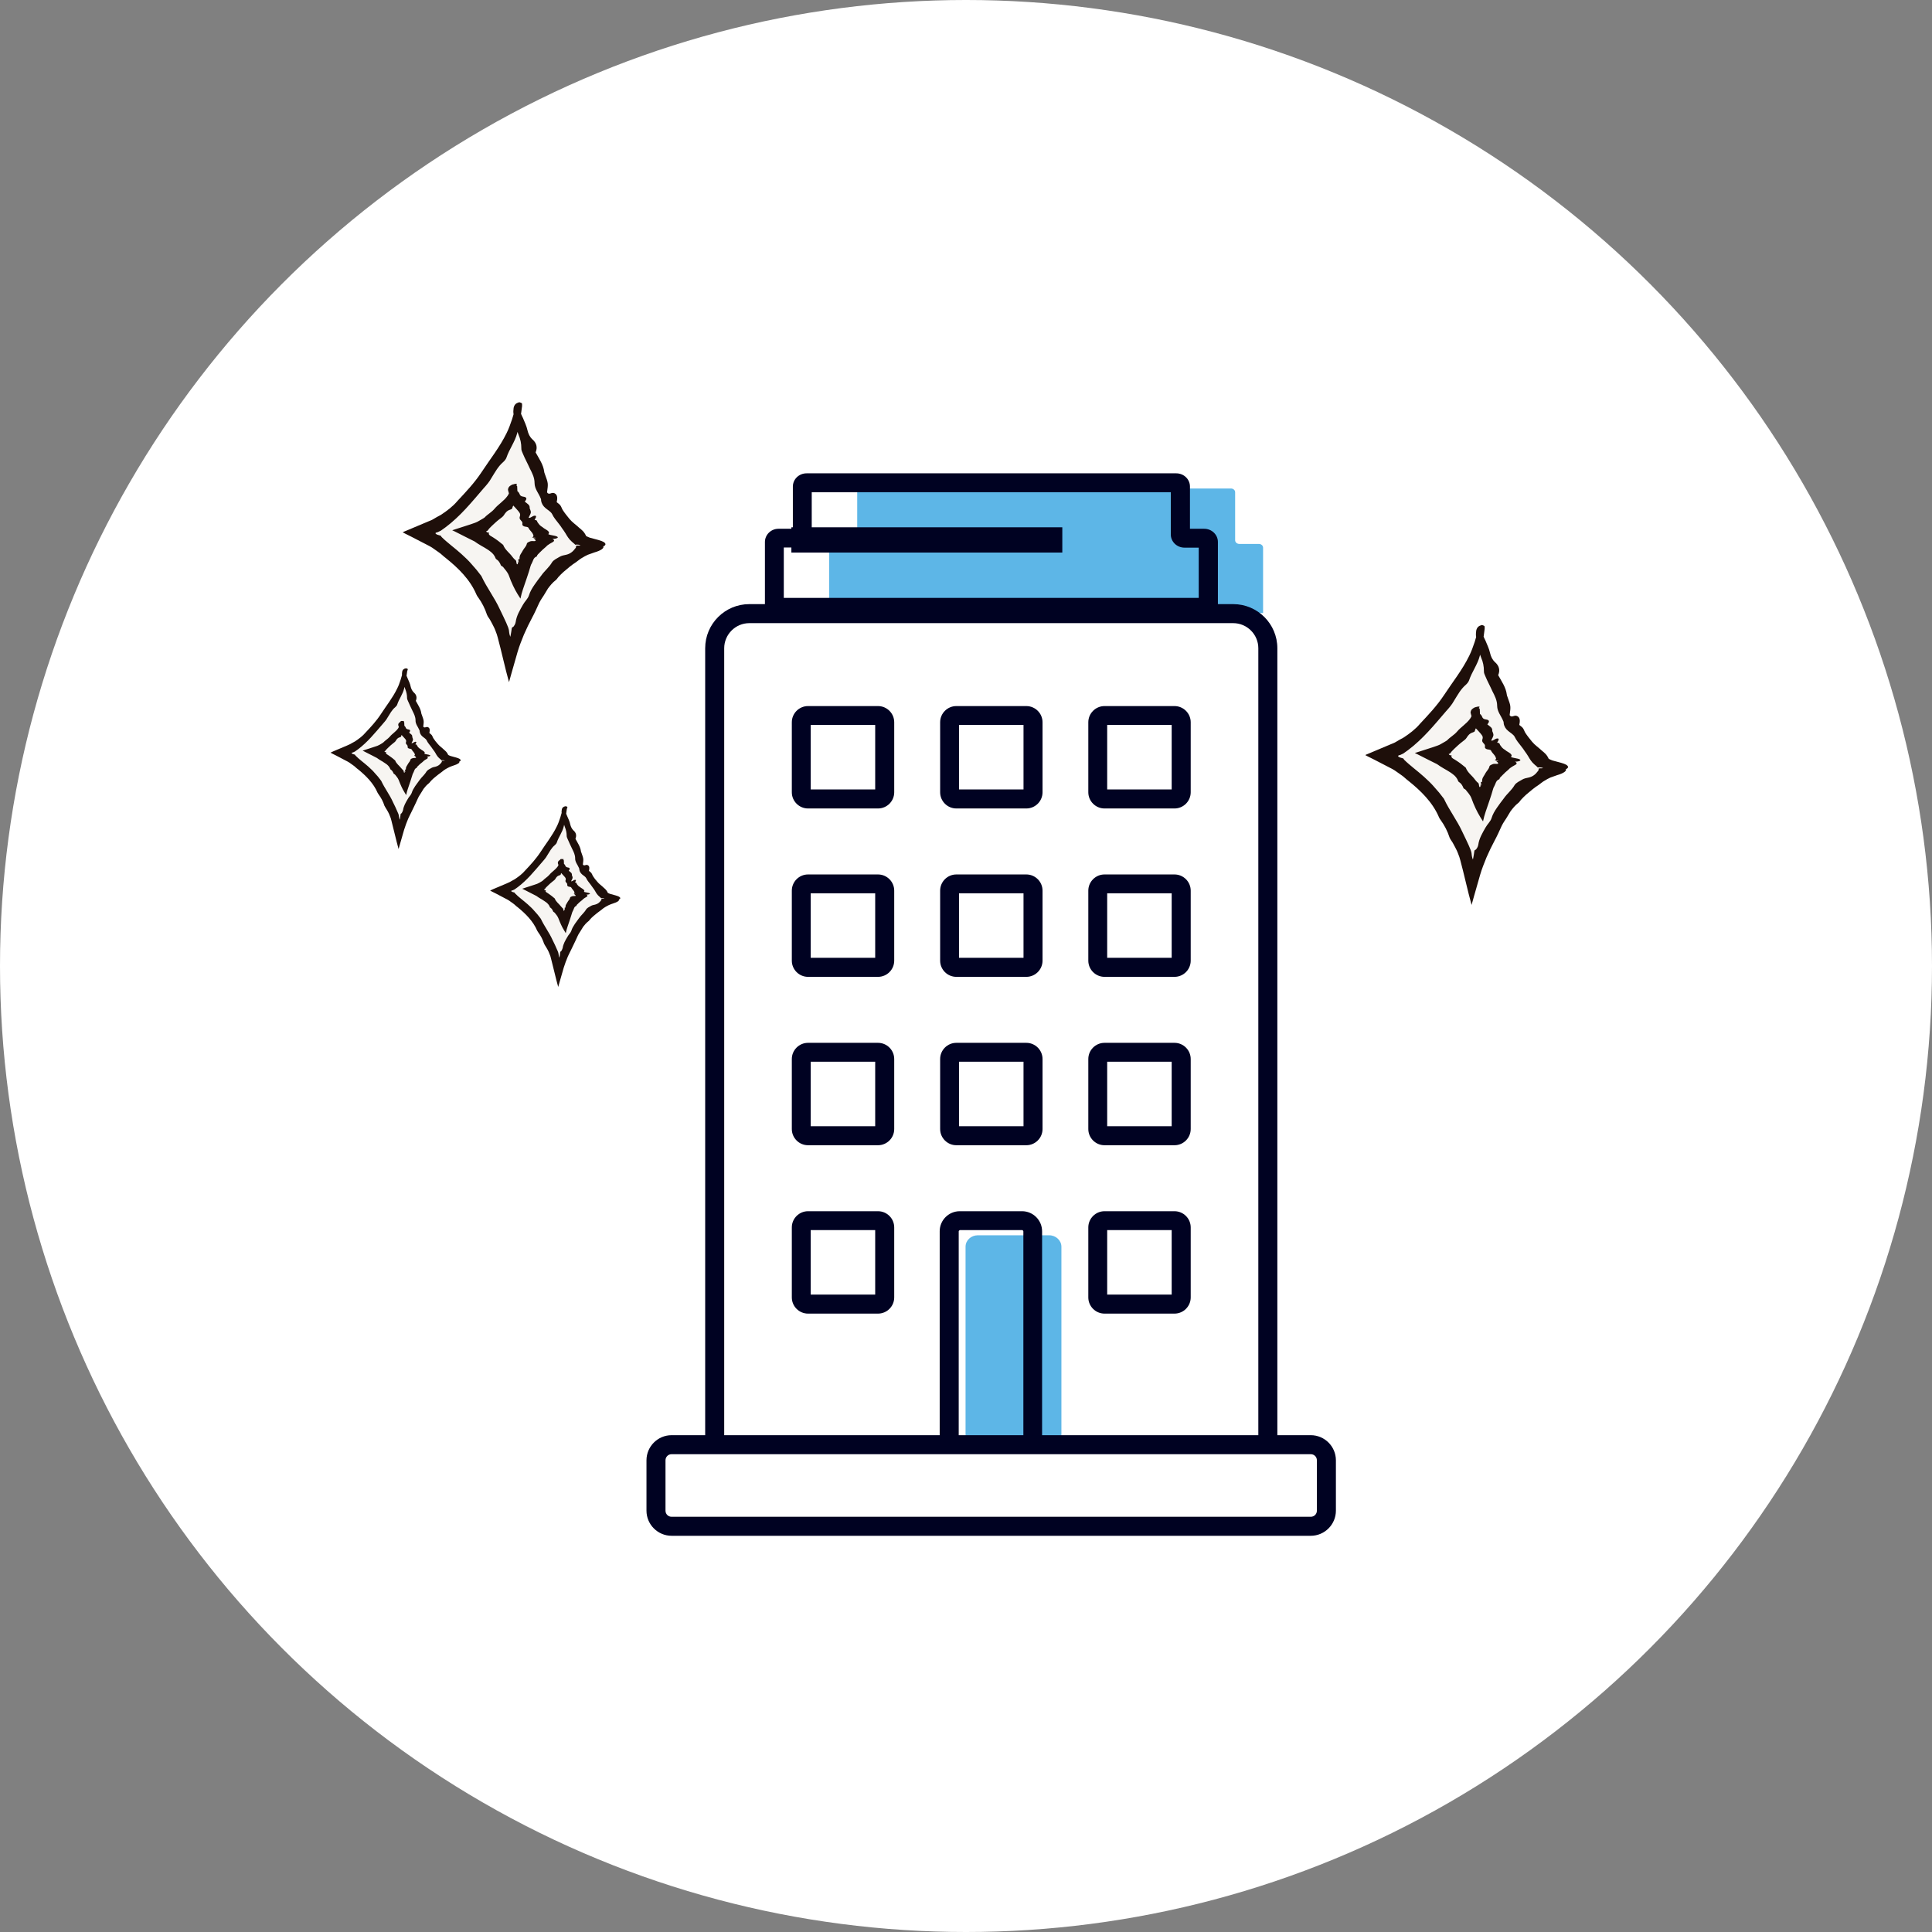 <svg id="_レイヤー_2" data-name="レイヤー 2" xmlns="http://www.w3.org/2000/svg" viewBox="0 0 130 130"><rect x="0" y="0" width="130" height="130" fill="#808080" stroke="none"/><defs><style>.cls-1{fill:#f7f5f2}.cls-1,.cls-2,.cls-3,.cls-4,.cls-5{stroke-width:0}.cls-2{fill:#1e0f0a}.cls-3{fill:#fff}.cls-4{fill:#5db6e7}.cls-5{fill:#000222}</style></defs><g id="_コンテンツ" data-name="コンテンツ"><circle class="cls-3" cx="65" cy="65" r="65"/><g><path class="cls-4" d="m84.99 36.85v4.4h-29.2v-4.41c0-.14.12-.25.28-.25h1.33c.15-.01.28-.13.28-.26v-3.21c0-.14.12-.25.28-.25h24.87c.15.0.28.11.28.25v3.23c0 .14.13.25.28.25h1.32c.15.0.28.11.28.25z"/><path class="cls-4" d="m64.97 97.39v-13.5c0-.43.37-.77.82-.77h4.81c.45.0.82.35.82.77v13.5"/><path class="cls-5" d="m85.95 97.22h-1.28v-53.6c0-.93-.76-1.69-1.69-1.69H50.42c-.93.0-1.69.76-1.69 1.69v53.23h-1.28V43.62c0-1.64 1.33-2.97 2.97-2.97h32.56c1.64.0 2.97 1.33 2.97 2.97v53.6z"/><path class="cls-5" d="m88.2 103.34H45.19c-.93.0-1.69-.76-1.69-1.69v-3.39c0-.93.76-1.69 1.69-1.69H88.2c.93.0 1.69.76 1.69 1.69v3.39c0 .93-.76 1.69-1.69 1.69zm-43.01-5.49c-.23.0-.41.18-.41.41v3.39c0 .23.18.41.41.41H88.2c.23.0.41-.18.41-.41v-3.39c0-.23-.18-.41-.41-.41H45.19z"/><g><path class="cls-5" d="m59.08 54.4h-4.71c-.6.0-1.09-.49-1.09-1.09V48.6c0-.6.49-1.09 1.09-1.09h4.71c.6.0 1.09.49 1.09 1.09v4.71c0 .6-.49 1.09-1.09 1.09zm-4.53-1.28h4.34v-4.34h-4.34v4.34z"/><path class="cls-5" d="m69.06 54.4h-4.71c-.6.0-1.09-.49-1.09-1.09V48.6c0-.6.49-1.09 1.09-1.09h4.71c.6.0 1.09.49 1.09 1.09v4.71c0 .6-.49 1.09-1.09 1.09zm-4.53-1.28h4.34v-4.34h-4.34v4.34z"/><path class="cls-5" d="m79.03 54.4h-4.71c-.6.0-1.09-.49-1.09-1.09V48.6c0-.6.49-1.09 1.09-1.09h4.71c.6.0 1.09.49 1.09 1.09v4.71c0 .6-.49 1.09-1.09 1.09zm-4.53-1.28h4.34v-4.34H74.5v4.34z"/></g><g><path class="cls-5" d="m59.08 65.73h-4.71c-.6.0-1.09-.49-1.09-1.09v-4.71c0-.6.49-1.09 1.09-1.09h4.71c.6.0 1.09.49 1.09 1.09v4.71c0 .6-.49 1.09-1.09 1.09zm-4.53-1.28h4.34v-4.34h-4.34v4.34z"/><path class="cls-5" d="m69.06 65.73h-4.71c-.6.0-1.09-.49-1.09-1.09v-4.71c0-.6.49-1.09 1.09-1.09h4.71c.6.0 1.09.49 1.09 1.09v4.71c0 .6-.49 1.09-1.09 1.09zm-4.53-1.28h4.34v-4.34h-4.34v4.34z"/><path class="cls-5" d="m79.03 65.73h-4.71c-.6.0-1.09-.49-1.09-1.09v-4.71c0-.6.49-1.09 1.09-1.09h4.71c.6.0 1.09.49 1.09 1.09v4.71c0 .6-.49 1.09-1.09 1.09zm-4.53-1.28h4.34v-4.34H74.5v4.34z"/></g><g><path class="cls-5" d="m59.08 77.06h-4.71c-.6.0-1.09-.49-1.09-1.09v-4.71c0-.6.49-1.09 1.09-1.09h4.71c.6.0 1.09.49 1.09 1.09v4.71c0 .6-.49 1.09-1.09 1.09zm-4.53-1.28h4.34v-4.34h-4.34v4.34z"/><path class="cls-5" d="m69.06 77.06h-4.71c-.6.0-1.09-.49-1.09-1.09v-4.71c0-.6.49-1.09 1.09-1.09h4.71c.6.0 1.09.49 1.09 1.09v4.71c0 .6-.49 1.09-1.09 1.09zm-4.53-1.28h4.34v-4.34h-4.34v4.34z"/><path class="cls-5" d="m79.03 77.06h-4.71c-.6.0-1.09-.49-1.09-1.09v-4.71c0-.6.49-1.09 1.09-1.09h4.71c.6.0 1.09.49 1.09 1.09v4.71c0 .6-.49 1.09-1.09 1.09zm-4.53-1.28h4.34v-4.34H74.5v4.34z"/></g><g><path class="cls-5" d="m59.08 88.39h-4.71c-.6.0-1.09-.49-1.09-1.09v-4.71c0-.6.49-1.09 1.09-1.09h4.71c.6.0 1.09.49 1.09 1.09v4.71c0 .6-.49 1.09-1.09 1.09zm-4.53-1.28h4.34v-4.34h-4.34v4.34z"/><path class="cls-5" d="m70.14 97.4h-1.28V82.85s-.03-.08-.08-.08h-4.19s-.08.03-.08.08V97.4h-1.28V82.85c0-.75.61-1.35 1.35-1.35h4.19c.75.0 1.35.61 1.35 1.35V97.4z"/><path class="cls-5" d="m79.03 88.39h-4.71c-.6.0-1.09-.49-1.09-1.09v-4.71c0-.6.49-1.09 1.09-1.09h4.71c.6.0 1.09.49 1.09 1.09v4.71c0 .6-.49 1.09-1.09 1.09zm-4.53-1.28h4.34v-4.34H74.5v4.34z"/></g><path class="cls-5" d="m81.94 41.51H51.47v-5.04c0-.49.41-.89.91-.89h.97v-2.84c0-.49.41-.89.92-.89h24.88c.51.0.92.4.92.89v2.84h.96c.25.0.49.1.66.27s.26.39.26.62v5.04zm-29.2-1.28h27.92v-3.38h-.96c-.25.0-.49-.1-.66-.27s-.26-.39-.26-.62v-2.84H54.62v2.83c0 .49-.41.89-.91.89h-.97v3.4z"/><rect class="cls-5" x="53.25" y="35.48" width="18.23" height="1.7"/></g><g><g><path class="cls-1" d="m34.89 27.04s-1.7 7.15-6.38 8.8c4.43 1.81 5.82 8.2 5.82 8.2s1.92-6.46 5.86-7.31c-4.07-1.56-5.3-9.7-5.3-9.7z"/><path class="cls-2" d="m34.98 27.46c0 .29.12.47.21.67.11.27.24.53.3.81.06.25.15.45.33.62.29.25.36.55.22.88.24.44.52.82.58 1.31.0.05.03.09.04.14.24.65.23.64.15 1.24.14.22.3-.04.5.06.21.1.21.33.15.6.08.07.18.13.24.21.07.09.1.21.16.31.14.22.3.41.46.61.19.23.45.4.66.6.18.15.33.26.46.55.11.05.18.09.25.11.46.12.78.2.93.29.14.09.19.2-.03.3.07.1-.13.27-.59.4-.15.05-.3.11-.45.16-.14.06-.25.13-.37.2-.15.08-.27.19-.41.29-.3.19-.58.43-.86.67-.12.11-.23.22-.34.34-.06.07-.11.16-.18.21-.21.16-.37.36-.52.56-.14.22-.26.45-.41.66-.06.1-.13.2-.18.31-.16.35-.31.69-.49 1.02l-.26.51-.12.26-.16.35c-.15.38-.3.73-.43 1.18l-.42 1.47-.15.54c-.25-.88-.52-2.13-.76-3.01-.04-.15-.08-.28-.14-.42-.04-.1-.06-.16-.1-.24-.07-.15-.15-.29-.23-.44-.07-.15-.19-.27-.25-.42-.14-.43-.34-.82-.6-1.18-.04-.05-.08-.11-.11-.18-.43-1.02-1.24-1.8-2.05-2.45-.18-.13-.33-.3-.52-.42l-.27-.19c-.18-.14-.42-.26-.64-.37l-.89-.46-.44-.22-.11-.06s-.06-.02-.03-.03l.06-.03.24-.1 1.4-.59c.12-.05.24-.09.35-.16l.22-.13.31-.17c.39-.26.78-.55 1.09-.92.56-.6 1.14-1.21 1.61-1.92.57-.87 1.23-1.69 1.7-2.65.15-.3.26-.62.37-.94.1-.3.17-.6.26-.9.02-.08.1-.17.17-.22.03-.03.14.0.18.04.04.05.07.14.06.2-.07.62-.18 1.22-.33 1.83-.15.58-.53 1.07-.72 1.64-.04.11-.13.22-.22.3-.35.3-.55.69-.79 1.07-.14.26-.34.49-.54.71-.79.92-1.55 1.86-2.55 2.61l-.32.23-.21.1c-.3.05-.08.17.15.22.07.0.08.06.11.1.38.38.91.76 1.34 1.15.24.22.48.44.69.69.22.24.43.49.62.75.02.02.03.04.04.06.36.77.88 1.44 1.23 2.21l.26.54c.06.13.12.26.18.39l.12.29c.03.09.06.17.07.33.02.16.06.27.08.31.03-.12.05-.29.07-.39.03-.19.01-.24.12-.28.01.01.06-.07.1-.13.04-.07.06-.14.07-.2.06-.43.28-.79.49-1.16.12-.22.33-.4.4-.62.08-.27.22-.5.38-.73.14-.21.3-.41.45-.61.22-.32.53-.55.73-.9.11-.16.33-.26.5-.36.13-.08.29-.11.44-.14.27-.06.46-.21.62-.43.06-.07.05-.1.05-.12v-.05s.03-.02.09-.02c.08.0.17.0.21-.02-.05-.03-.2-.06-.35-.04h-.04c.01.0.02-.01.02-.02l-.07-.06-.14-.12c-.19-.16-.31-.36-.42-.55-.07-.12-.15-.23-.23-.34-.07-.11-.15-.22-.23-.32-.16-.21-.34-.41-.45-.65-.08-.16-.29-.27-.44-.4-.16-.13-.27-.3-.3-.51.0-.05.0-.1-.03-.15-.13-.34-.41-.63-.41-1.03.0-.36-.16-.67-.32-.98-.15-.34-.33-.66-.47-1-.05-.11-.11-.24-.1-.35.0-.33-.06-.62-.19-.92-.17-.43-.25-.9-.33-1.36-.03-.14-.02-.3.0-.44.04-.21.17-.35.38-.37.06.0.15.02.18.07.03.04.0.13-.03.18-.03.06-.09.11-.15.18z"/></g><g><path class="cls-1" d="m34.52 32.59s-.62 2.62-2.57 3.17c1.88.73 2.97 3.29 2.97 3.29s.62-2.29 1.95-2.81c-1.56-.89-2.35-3.65-2.35-3.65z"/><path class="cls-2" d="m34.59 32.74c-.01.12.09.17.15.23.09.09.19.17.22.27.03.09.09.16.25.18.24.03.27.14.1.33.16.14.36.22.33.44.0.02.0.04.02.05.09.25.09.24-.09.59.07.08.26-.12.4-.13.15-.01.12.09.0.28.04.01.11.02.14.04.03.03.03.08.06.12.06.08.11.16.18.22.04.04.09.07.14.1.06.05.15.12.25.17.15.09.28.21.15.31.06.02.08.04.13.05.28.05.46.09.5.14.02.02.02.04-.02.07-.05.02-.08.05-.27.06-.02.0-.05.0-.07.0.15.06.18.15-.01.24-.12.06-.22.13-.32.2-.07.07-.15.15-.24.22l-.07.06s-.02.02-.04.04l-.07.07s-.1.09-.14.14c-.04.04-.09.08-.12.13-.02.03-.01.08-.05.09-.22.08-.23.31-.33.48-.02.03-.05.08-.07.16-.13.48-.34 1.05-.51 1.56-.06.18-.12.39-.17.63l-.19-.3c-.2-.32-.43-.8-.59-1.26-.09-.23-.25-.39-.39-.57-.04-.05-.13-.06-.15-.12-.06-.16-.15-.31-.3-.4-.02-.01-.04-.03-.05-.06-.07-.2-.21-.36-.38-.48-.08-.06-.16-.12-.25-.17l-.13-.08-.07-.04-.14-.08c-.16-.09-.31-.19-.45-.29l-.58-.29-.73-.37c-.06-.03-.14-.07-.19-.09l1.24-.4c.21-.07.42-.14.54-.22.13-.08.31-.17.4-.24.19-.21.47-.35.67-.59.24-.29.63-.52.87-.86.08-.11.12-.23.16-.36.04-.11.06-.24.09-.35.0-.03.07-.06.13-.07.03.0.14.02.18.04.05.03.09.07.09.1.02.27.03.53.0.8-.03.26-.28.41-.33.66.0.05-.07.08-.13.1-.23.07-.33.21-.43.37-.06.1-.17.17-.27.25-.2.15-.38.32-.56.49-.14.13-.21.22-.25.28-.02.04-.07.05-.12.07h0c.05.03-.01.07.17.09.05.0.03.02.02.04-.03.05.01.1.07.15s.13.07.24.15c.22.14.43.3.63.47.0.0.02.01.02.02.13.34.42.52.62.8.04.06.11.13.15.17.07.06.11.06.12.22.02.15.08.13.1.05.0-.01.0-.01.0-.03.0-.1.0-.13.03-.04.01.04.04.07.02-.01-.04-.24-.02-.18.0-.21.0.0.09.02.06-.03-.01-.1.02-.22.08-.31.06-.09.11-.18.16-.27.08-.14.21-.24.25-.42.02-.09.13-.12.22-.16.07-.03.16-.02.24-.02.11.01.18-.01.09-.11-.11-.1-.14-.09-.06-.09.06.0.11.0.12-.01.0-.01-.11-.03-.24-.02-.04.0-.05.0-.04.0.06-.01.05-.01.12-.11-.04-.25-.25-.35-.34-.55-.03-.07-.17-.07-.26-.09-.1-.03-.17-.08-.15-.19.0-.03.01-.05.0-.07-.03-.15-.25-.2-.17-.42.07-.19-.05-.28-.13-.39-.1-.11-.2-.23-.31-.34-.03-.04-.07-.08-.06-.13.05-.16.0-.27-.08-.37-.12-.15-.16-.34-.21-.52-.02-.06.0-.12.03-.19.05-.1.18-.19.39-.24.06-.02.14-.02.17-.01.02.0.0.05-.04.08-.03.03-.09.07-.16.11z"/></g></g><g><g><path class="cls-1" d="m99.65 42.04s-1.7 7.15-6.38 8.8c4.43 1.81 5.82 8.2 5.82 8.2s1.92-6.46 5.86-7.31c-4.07-1.56-5.3-9.7-5.3-9.7z"/><path class="cls-2" d="m99.75 42.45c0 .29.12.47.21.67.11.27.24.53.3.81.06.25.15.45.33.62.29.25.36.55.22.88.24.44.52.82.58 1.31.0.05.03.09.04.14.24.65.23.64.15 1.24.14.22.3-.04.5.06.21.1.21.33.15.6.08.07.18.13.24.21.07.09.1.21.16.31.14.22.3.41.46.61.19.23.45.4.66.6.18.15.33.26.46.55.11.05.18.09.25.11.46.12.78.2.93.29.14.09.19.2-.03.3.07.1-.13.27-.59.4-.15.05-.3.11-.45.16-.14.06-.25.13-.37.2-.15.08-.27.19-.41.29-.3.19-.58.43-.86.67-.12.11-.23.22-.34.34-.06.07-.11.16-.18.21-.21.16-.37.36-.52.56-.14.22-.26.45-.41.66-.06.1-.13.2-.18.31-.16.35-.31.69-.49 1.02l-.26.51-.12.26-.16.35c-.15.38-.3.73-.43 1.18l-.42 1.47-.15.54c-.25-.88-.52-2.13-.76-3.01-.04-.15-.08-.28-.14-.42-.04-.1-.06-.16-.1-.24-.07-.15-.15-.29-.23-.44-.07-.15-.19-.27-.25-.42-.14-.43-.34-.82-.6-1.18-.04-.05-.08-.11-.11-.18-.43-1.02-1.24-1.8-2.05-2.45-.18-.13-.33-.3-.52-.42l-.27-.19c-.18-.14-.42-.26-.64-.37l-.89-.46-.44-.22-.11-.06s-.06-.02-.03-.03l.06-.03.24-.1 1.4-.59c.12-.05.24-.09.35-.16l.22-.13.31-.17c.39-.26.78-.55 1.09-.92.56-.6 1.14-1.21 1.61-1.92.57-.87 1.23-1.69 1.7-2.65.15-.3.26-.62.37-.94.1-.3.17-.6.26-.9.02-.08.1-.17.17-.22.03-.03.14.0.18.04.04.05.07.14.06.2-.07.62-.18 1.22-.33 1.83-.15.58-.53 1.07-.72 1.64-.04.11-.13.22-.22.3-.35.3-.55.69-.79 1.07-.14.26-.34.49-.54.71-.79.92-1.55 1.86-2.55 2.61l-.32.23-.21.1c-.3.05-.08.17.15.22.07.0.08.06.11.1.38.38.91.76 1.34 1.15.24.22.48.44.69.69.22.24.43.49.62.75.02.02.03.04.04.06.36.77.88 1.44 1.23 2.21l.26.54c.06.13.12.26.18.39l.12.29c.03.09.06.17.07.33.02.16.06.27.08.31.03-.12.05-.29.07-.39.03-.19.01-.24.12-.28.01.01.06-.07.1-.13.04-.07.06-.14.07-.2.06-.43.28-.79.49-1.16.12-.22.33-.4.4-.62.08-.27.22-.5.38-.73.14-.21.3-.41.45-.61.22-.32.53-.55.73-.9.11-.16.33-.26.5-.36.13-.08.29-.11.44-.14.27-.06.46-.21.62-.43.06-.07.05-.1.05-.12v-.05s.03-.02.09-.02c.08.0.17.0.21-.02-.05-.03-.2-.06-.35-.04h-.04c.01.0.02-.01.02-.02l-.07-.06-.14-.12c-.19-.16-.31-.36-.42-.55-.07-.12-.15-.23-.23-.34-.07-.11-.15-.22-.23-.32-.16-.21-.34-.41-.45-.65-.08-.16-.29-.27-.44-.4-.16-.13-.27-.3-.3-.51.0-.05.0-.1-.03-.15-.13-.34-.41-.63-.41-1.03.0-.36-.16-.67-.32-.98-.15-.34-.33-.66-.47-1-.05-.11-.11-.24-.1-.35.0-.33-.06-.62-.19-.92-.17-.43-.25-.9-.33-1.36-.03-.14-.02-.3.0-.44.04-.21.17-.35.38-.37.06.0.15.02.18.07.03.04.0.13-.03.18-.03.06-.09.11-.15.18z"/></g><g><path class="cls-1" d="m99.29 47.58s-.62 2.62-2.57 3.17c1.88.73 2.97 3.29 2.97 3.29s.62-2.29 1.95-2.81c-1.56-.89-2.35-3.65-2.35-3.65z"/><path class="cls-2" d="m99.36 47.73c-.01.12.09.17.15.23.09.09.19.17.22.27.03.09.09.16.25.18.24.03.27.14.1.33.16.14.36.22.33.44.0.02.0.04.02.05.09.25.09.24-.09.59.07.08.26-.12.4-.13.15-.01.12.09.0.28.04.01.11.02.14.04.03.03.03.08.06.12.06.08.11.16.18.22.04.04.09.07.14.1.06.05.15.12.25.17.15.09.28.21.15.31.06.02.08.04.13.05.28.05.46.09.5.14.02.02.02.04-.02.07-.05.02-.08.05-.27.06-.02.0-.05.0-.07.0.15.06.18.15-.01.24-.12.06-.22.13-.32.2-.07.07-.15.15-.24.22l-.07.06s-.02.02-.04.04l-.07.07s-.1.09-.14.14c-.04.04-.09.08-.12.13-.02.03-.01.08-.05.09-.22.08-.23.31-.33.48-.02.03-.05.08-.07.16-.13.48-.34 1.05-.51 1.56-.06.18-.12.39-.17.63l-.19-.3c-.2-.32-.43-.8-.59-1.26-.09-.23-.25-.39-.39-.57-.04-.05-.13-.06-.15-.12-.06-.16-.15-.31-.3-.4-.02-.01-.04-.03-.05-.06-.07-.2-.21-.36-.38-.48-.08-.06-.16-.12-.25-.17l-.13-.08-.07-.04-.14-.08c-.16-.09-.31-.19-.45-.29l-.58-.29-.73-.37c-.06-.03-.14-.07-.19-.09l1.24-.4c.21-.07.42-.14.54-.22.13-.08.31-.17.4-.24.19-.21.47-.35.67-.59.24-.29.63-.52.87-.86.08-.11.12-.23.16-.36.04-.11.06-.24.09-.35.0-.03.07-.06.13-.07.03.0.14.02.18.04.05.03.09.07.09.1.02.27.03.53.0.8-.03.26-.28.41-.33.66.0.05-.07.08-.13.1-.23.07-.33.21-.43.37-.06.1-.17.17-.27.25-.2.15-.38.32-.56.49-.14.13-.21.22-.25.28-.02.04-.07.05-.12.07h0c.05.03-.01.07.17.09.05.0.03.02.02.04-.03.05.01.1.07.15.06.05.13.07.24.15.22.14.43.3.63.47.0.0.02.01.02.02.13.34.42.52.62.8.04.06.11.13.15.17.07.06.11.06.12.22.02.15.08.13.1.05.0-.01.0-.01.0-.03.0-.1.0-.13.03-.04.01.04.04.07.02-.01-.04-.24-.02-.18.0-.21.0.0.09.02.06-.03-.01-.1.02-.22.08-.31s.11-.18.16-.27c.08-.14.21-.24.25-.42.02-.09.13-.12.22-.16.07-.03.16-.02.24-.02.11.01.18-.01.09-.11-.11-.1-.14-.09-.06-.09.06.0.11.0.12-.01.0-.01-.11-.03-.24-.02-.04.0-.05.0-.04.0.06-.01.05-.01.12-.11-.04-.25-.25-.35-.34-.55-.03-.07-.17-.07-.26-.09-.1-.03-.17-.08-.15-.19.0-.03.01-.05.0-.07-.03-.15-.25-.2-.17-.42.07-.19-.05-.28-.13-.39-.1-.11-.2-.23-.31-.34-.03-.04-.07-.08-.06-.13.05-.16.0-.27-.08-.37-.12-.15-.16-.34-.21-.52-.02-.06.0-.12.03-.19.05-.1.18-.19.39-.24.06-.02.14-.02.17-.01.02.0.0.05-.04.08-.03.03-.09.07-.16.11z"/></g></g><g><g><path class="cls-1" d="m27.24 44.97s-1.09 4.61-4.1 5.67c2.84 1.17 3.74 5.29 3.74 5.29s1.23-4.16 3.76-4.71c-2.61-1.01-3.4-6.25-3.4-6.25z"/><path class="cls-2" d="m27.31 45.24c0 .18.08.3.13.43.07.17.16.34.19.52.04.16.1.29.21.4.19.16.23.35.14.57.15.28.33.53.37.84.0.03.02.06.03.09.15.42.15.41.1.8.09.14.19-.02.32.04.14.07.13.21.09.39.05.04.11.08.16.14.04.06.07.13.1.2.09.14.19.27.3.39.12.15.29.26.42.39.11.1.21.17.29.36.07.03.11.06.16.07.29.08.5.13.6.19.09.06.12.13-.02.19.05.07-.09.17-.38.26-.1.03-.19.07-.29.11-.09.04-.16.09-.24.13-.09.05-.18.12-.26.19-.19.13-.37.28-.55.43-.08.07-.15.14-.22.22-.04.04-.07.1-.12.13-.13.1-.24.23-.34.36-.09.14-.17.29-.26.42-.04.06-.08.13-.11.2-.1.22-.2.44-.31.66l-.16.33-.08.16-.11.23c-.1.24-.19.47-.28.76l-.27.94-.1.35c-.16-.57-.34-1.37-.49-1.94-.02-.1-.05-.18-.09-.27-.02-.06-.04-.1-.06-.15-.04-.1-.1-.19-.15-.28-.05-.09-.12-.18-.16-.27-.09-.28-.22-.53-.39-.76-.03-.04-.05-.07-.07-.11-.28-.66-.8-1.16-1.31-1.58-.12-.08-.21-.19-.33-.27l-.17-.12c-.11-.09-.27-.17-.41-.24l-.57-.3-.28-.14-.07-.04s-.04-.01-.02-.02l.04-.02.15-.07.9-.38c.07-.04.15-.06.22-.1l.14-.08.2-.11c.25-.17.5-.35.7-.59.36-.38.73-.78 1.03-1.24.36-.56.79-1.09 1.09-1.71.1-.19.17-.4.24-.61.06-.19.11-.39.17-.58.02-.05.06-.11.11-.14.02-.02.09.0.12.02.03.03.05.09.04.13-.05.4-.11.79-.21 1.18-.09.38-.34.69-.46 1.06-.02.07-.08.14-.14.19-.23.19-.35.44-.51.69-.09.17-.22.31-.35.46-.51.59-1 1.2-1.64 1.68l-.21.15-.13.06c-.19.03-.05.11.1.14.04.0.05.04.07.07.24.25.58.49.86.74.15.14.31.28.44.44.14.15.28.31.4.48.0.01.02.03.03.04.23.5.57.93.79 1.43l.17.35c.04.08.08.17.11.25l.08.18c.02.06.04.11.05.21s.04.18.05.2c.02-.08.03-.18.04-.25.02-.12.0-.15.07-.18.0.0.04-.04.06-.09.02-.04.04-.09.05-.13.04-.28.18-.51.32-.75.07-.14.21-.26.26-.4.05-.17.14-.32.24-.47.09-.14.2-.26.29-.4.14-.2.34-.35.47-.58.07-.1.21-.17.32-.23.08-.05.18-.07.28-.09.17-.04.3-.14.4-.28.04-.05.03-.06.03-.08v-.03s.02-.01.06-.01c.05.0.11.0.14-.01-.03-.02-.13-.04-.22-.02-.03.0-.03.0-.02.0.0.0.01.0.01-.01l-.04-.04-.09-.08c-.12-.1-.2-.23-.27-.36-.04-.08-.1-.15-.15-.22-.05-.07-.1-.14-.15-.21-.1-.14-.22-.26-.29-.42-.05-.11-.18-.17-.28-.26-.1-.09-.17-.19-.19-.33.0-.03.0-.07-.02-.1-.09-.22-.27-.41-.26-.66.0-.23-.1-.43-.2-.63-.1-.22-.21-.43-.3-.65-.03-.07-.07-.15-.07-.22.0-.21-.04-.4-.12-.6-.11-.28-.16-.58-.21-.88-.02-.09-.02-.19.0-.28.02-.14.11-.22.25-.24.04.0.1.02.12.04.02.02.0.08-.02.12s-.06.07-.1.11z"/></g><g><path class="cls-1" d="m27.01 48.55s-.4 1.69-1.65 2.04c1.21.47 1.91 2.12 1.91 2.12s.4-1.48 1.25-1.81c-1-.57-1.51-2.35-1.51-2.35z"/><path class="cls-2" d="m27.06 48.64c0 .08.06.11.1.15.06.05.12.11.14.17s.06.1.16.12c.16.02.17.09.07.22.1.09.23.14.21.29.0.01.0.02.01.03.06.16.06.16-.06.38.04.05.17-.08.26-.09.1.0.07.06.0.18.03.0.07.0.09.03.02.02.02.05.04.08.04.05.07.1.12.14.03.02.06.04.09.06.04.03.1.08.16.11.09.06.18.13.1.2.04.02.05.03.08.03.18.03.29.06.32.09.02.01.01.03-.02.04s-.05.03-.17.04c-.01.0-.03.0-.05.0.1.04.11.1.0.16-.08.04-.14.08-.2.13-.05.05-.1.1-.16.14l-.05.04-.02.02-.05.04s-.06.06-.09.09-.06.05-.08.08c-.01.02.0.05-.03.06-.14.05-.15.2-.21.31-.01.02-.03.05-.05.1-.09.31-.22.68-.33 1.01-.04.12-.08.25-.11.41l-.12-.2c-.13-.2-.27-.52-.38-.81-.06-.15-.16-.25-.25-.37-.03-.03-.08-.04-.1-.08-.04-.11-.1-.2-.19-.26-.02.0-.03-.02-.03-.04-.05-.13-.14-.23-.24-.31-.05-.04-.11-.08-.16-.11l-.08-.05-.04-.03-.09-.05c-.1-.06-.2-.12-.29-.19l-.37-.19-.47-.24s-.09-.04-.12-.06l.8-.26c.14-.04.27-.09.35-.14.08-.05.2-.11.25-.16.12-.13.3-.23.43-.38.15-.19.4-.33.56-.56.05-.07.08-.15.1-.23.03-.07.04-.15.06-.23.0-.02.04-.04.08-.04.02.0.09.01.11.03.03.02.06.05.06.07.01.17.02.34.0.51-.02.17-.18.26-.21.43.0.03-.05.05-.09.06-.15.04-.21.14-.27.24-.04.07-.11.11-.17.16-.13.1-.24.2-.36.32-.09.08-.14.14-.16.18-.01.02-.05.03-.07.05h0s0 .04.11.06c.03.0.02.01.0.03-.02.03.0.07.05.1.04.03.08.05.15.1.14.09.27.2.4.31.0.0.01.0.01.01.08.22.27.34.4.51.03.04.07.08.1.11.04.04.07.04.08.14.02.1.05.08.06.03v-.02c0-.06.0-.09.02-.02.0.03.02.04.02.0-.03-.16-.01-.11.0-.14.0.0.06.01.04-.02.0-.07.01-.14.05-.2s.07-.11.1-.17c.05-.09.13-.15.16-.27.01-.06.08-.08.14-.1.04-.02.1-.01.15-.02.07.0.12.0.06-.07-.07-.06-.09-.06-.04-.06.04.0.07.0.08.0.0.0-.07-.02-.15-.01-.03.0-.03.0-.02.0.04.0.03.0.08-.07-.02-.16-.16-.23-.22-.36-.02-.05-.11-.04-.17-.06-.06-.02-.11-.05-.1-.12.0-.02.0-.03.0-.05-.02-.1-.16-.13-.11-.27.04-.12-.03-.18-.09-.25s-.13-.15-.2-.22c-.02-.02-.05-.05-.04-.09.03-.1.0-.17-.05-.24-.08-.1-.1-.22-.14-.33-.01-.04.0-.08.02-.12.03-.06.12-.12.25-.16.04.0.09-.02.11.0.01.0.0.03-.02.05-.02.02-.06.04-.1.07z"/></g></g><g><g><path class="cls-1" d="m37.99 54.25s-1.09 4.61-4.1 5.67c2.84 1.17 3.74 5.29 3.74 5.29s1.23-4.16 3.76-4.71c-2.61-1.01-3.4-6.25-3.4-6.25z"/><path class="cls-2" d="m38.05 54.52c0 .18.08.3.13.43.07.17.16.34.19.52.04.16.1.29.21.4.19.16.23.35.14.57.15.28.33.53.37.84.0.03.02.06.03.09.15.42.15.41.1.8.09.14.19-.02.32.04.14.07.13.21.09.39.05.04.11.08.16.14.04.06.07.13.1.2.09.14.19.27.3.39.12.15.29.26.42.39.11.1.21.17.29.36.07.03.11.06.16.07.29.08.5.13.6.19.09.06.12.13-.02.19.05.07-.09.17-.38.26-.1.03-.19.07-.29.11-.09.04-.16.09-.24.13-.09.05-.18.12-.26.19-.19.13-.37.28-.55.43-.08.07-.15.14-.22.22-.04.04-.07.1-.12.13-.13.1-.24.23-.34.36-.09.14-.17.29-.26.42-.04.06-.08.13-.11.2-.1.22-.2.44-.31.66l-.16.33-.08.16-.11.23c-.1.24-.19.47-.28.76l-.27.94-.1.35c-.16-.57-.34-1.37-.49-1.94-.02-.1-.05-.18-.09-.27-.02-.06-.04-.1-.06-.15-.04-.1-.1-.19-.15-.28s-.12-.18-.16-.27c-.09-.28-.22-.53-.39-.76-.03-.04-.05-.07-.07-.11-.28-.66-.8-1.16-1.31-1.58-.12-.08-.21-.19-.33-.27l-.17-.12c-.11-.09-.27-.17-.41-.24l-.57-.3-.28-.14-.07-.04s-.04-.01-.02-.02l.04-.02.15-.07.9-.38c.07-.04.15-.06.22-.1l.14-.08.2-.11c.25-.17.5-.35.7-.59.36-.38.73-.78 1.03-1.24.36-.56.79-1.09 1.09-1.71.1-.19.17-.4.24-.61.06-.19.11-.39.17-.58.02-.05.06-.11.11-.14.02-.02.09.0.12.02.03.03.05.09.04.13-.05.4-.11.79-.21 1.18-.09.38-.34.69-.46 1.06-.02.07-.08.14-.14.19-.23.19-.35.44-.51.69-.09.17-.22.31-.35.46-.51.59-1 1.2-1.64 1.68l-.21.15-.13.06c-.19.03-.05.11.1.14.04.0.05.04.07.07.24.25.58.49.86.74.15.14.31.28.44.44.14.15.28.31.4.48.0.01.02.03.03.04.23.5.57.93.79 1.43l.17.35c.04.08.08.17.11.25l.08.18c.02.06.04.11.05.21s.04.18.05.2c.02-.08.03-.18.04-.25.02-.12.0-.15.07-.18.0.0.04-.04.06-.09.02-.04.04-.09.05-.13.04-.28.18-.51.32-.75.07-.14.21-.26.26-.4.05-.17.14-.32.24-.47.09-.14.2-.26.29-.4.14-.2.34-.35.47-.58.07-.1.21-.17.32-.23.08-.05.18-.07.28-.09.17-.04.3-.14.4-.28.04-.05.03-.06.03-.08v-.03s.02-.01.06-.01c.05.0.11.0.14-.01-.03-.02-.13-.04-.22-.02-.03.0-.03.0-.02.0.0.0.01.0.01-.01l-.04-.04-.09-.08c-.12-.1-.2-.23-.27-.36-.04-.08-.1-.15-.15-.22s-.1-.14-.15-.21c-.1-.14-.22-.26-.29-.42-.05-.11-.18-.17-.28-.26-.1-.09-.17-.19-.19-.33.0-.03.0-.07-.02-.1-.09-.22-.27-.41-.26-.66.0-.23-.1-.43-.2-.63-.1-.22-.21-.43-.3-.65-.03-.07-.07-.15-.07-.22.0-.21-.04-.4-.12-.6-.11-.28-.16-.58-.21-.88-.02-.09-.02-.19.0-.28.02-.14.11-.22.25-.24.04.0.1.02.12.04.02.02.0.08-.02.12s-.06.07-.1.11z"/></g><g><path class="cls-1" d="m37.75 57.83s-.4 1.69-1.65 2.04c1.21.47 1.91 2.12 1.91 2.12s.4-1.48 1.25-1.81c-1-.57-1.51-2.35-1.51-2.35z"/><path class="cls-2" d="m37.8 57.93c0 .08.06.11.1.15.06.05.12.11.14.17s.06.1.16.12c.16.02.17.09.07.22.1.09.23.14.21.29.0.01.0.02.01.03.06.16.06.16-.06.38.04.05.17-.08.26-.09.1.0.07.06.0.18.03.0.07.0.09.03.02.02.02.05.04.08.04.05.07.1.12.14.03.02.06.04.09.06.04.03.1.08.16.11.09.06.18.13.1.2.04.02.05.03.08.03.18.03.29.06.32.09.02.01.01.03-.02.04s-.05.03-.17.04c-.01.0-.03.0-.05.0.1.04.11.1.0.16-.08.04-.14.08-.2.13-.05.05-.1.1-.16.14l-.05.04-.02.02-.05.04s-.06.06-.09.09-.06.05-.08.08c-.01.02.0.05-.03.06-.14.05-.15.2-.21.31-.01.02-.03.05-.05.1-.09.31-.22.68-.33 1.01-.04.12-.08.25-.11.41l-.12-.2c-.13-.2-.27-.52-.38-.81-.06-.15-.16-.25-.25-.37-.03-.03-.08-.04-.1-.08-.04-.11-.1-.2-.19-.26-.02.0-.03-.02-.03-.04-.05-.13-.14-.23-.24-.31-.05-.04-.11-.08-.16-.11l-.08-.05-.04-.03-.09-.05c-.1-.06-.2-.12-.29-.19l-.37-.19-.47-.24s-.09-.04-.12-.06l.8-.26c.14-.04.27-.09.35-.14s.2-.11.25-.16c.12-.13.3-.23.43-.38.15-.19.4-.33.56-.56.05-.07.08-.15.1-.23.03-.07.04-.15.06-.23.0-.02.04-.04.08-.04.02.0.09.01.11.03.03.02.06.05.06.07.01.17.02.34.0.51-.02.17-.18.26-.21.43.0.03-.05.05-.09.06-.15.04-.21.14-.27.24-.04.07-.11.11-.17.16-.13.1-.24.2-.36.32-.09.08-.14.14-.16.18-.01.02-.05.03-.07.05h0s0 .04.11.06c.03.0.02.01.0.03-.02.03.0.07.05.1.04.03.08.05.15.1.14.09.27.2.4.31.0.0.01.0.01.01.08.22.27.34.4.51.03.04.07.08.1.11.04.04.07.04.08.14.02.1.05.08.06.03v-.02c0-.06.0-.09.02-.02.0.03.02.04.02.0-.03-.16-.01-.11.0-.14.0.0.06.01.04-.02.0-.07.01-.14.05-.2s.07-.11.1-.17c.05-.09.13-.15.16-.27.01-.06.08-.08.14-.1.04-.02.1-.01.15-.02.07.0.12.0.06-.07-.07-.06-.09-.06-.04-.06.04.0.07.0.08.0.0.0-.07-.02-.15-.01-.03.0-.03.0-.02.0.04.0.03.0.08-.07-.02-.16-.16-.23-.22-.36-.02-.05-.11-.04-.17-.06s-.11-.05-.1-.12c0-.02.0-.03.0-.05-.02-.1-.16-.13-.11-.27.04-.12-.03-.18-.09-.25s-.13-.15-.2-.22c-.02-.02-.05-.05-.04-.09.03-.1.0-.17-.05-.24-.08-.1-.1-.22-.14-.33-.01-.04.0-.08.02-.12.03-.06.12-.12.25-.16.04.0.09-.02.11.0.01.0.0.03-.02.05-.02.02-.06.04-.1.07z"/></g></g></g></svg>